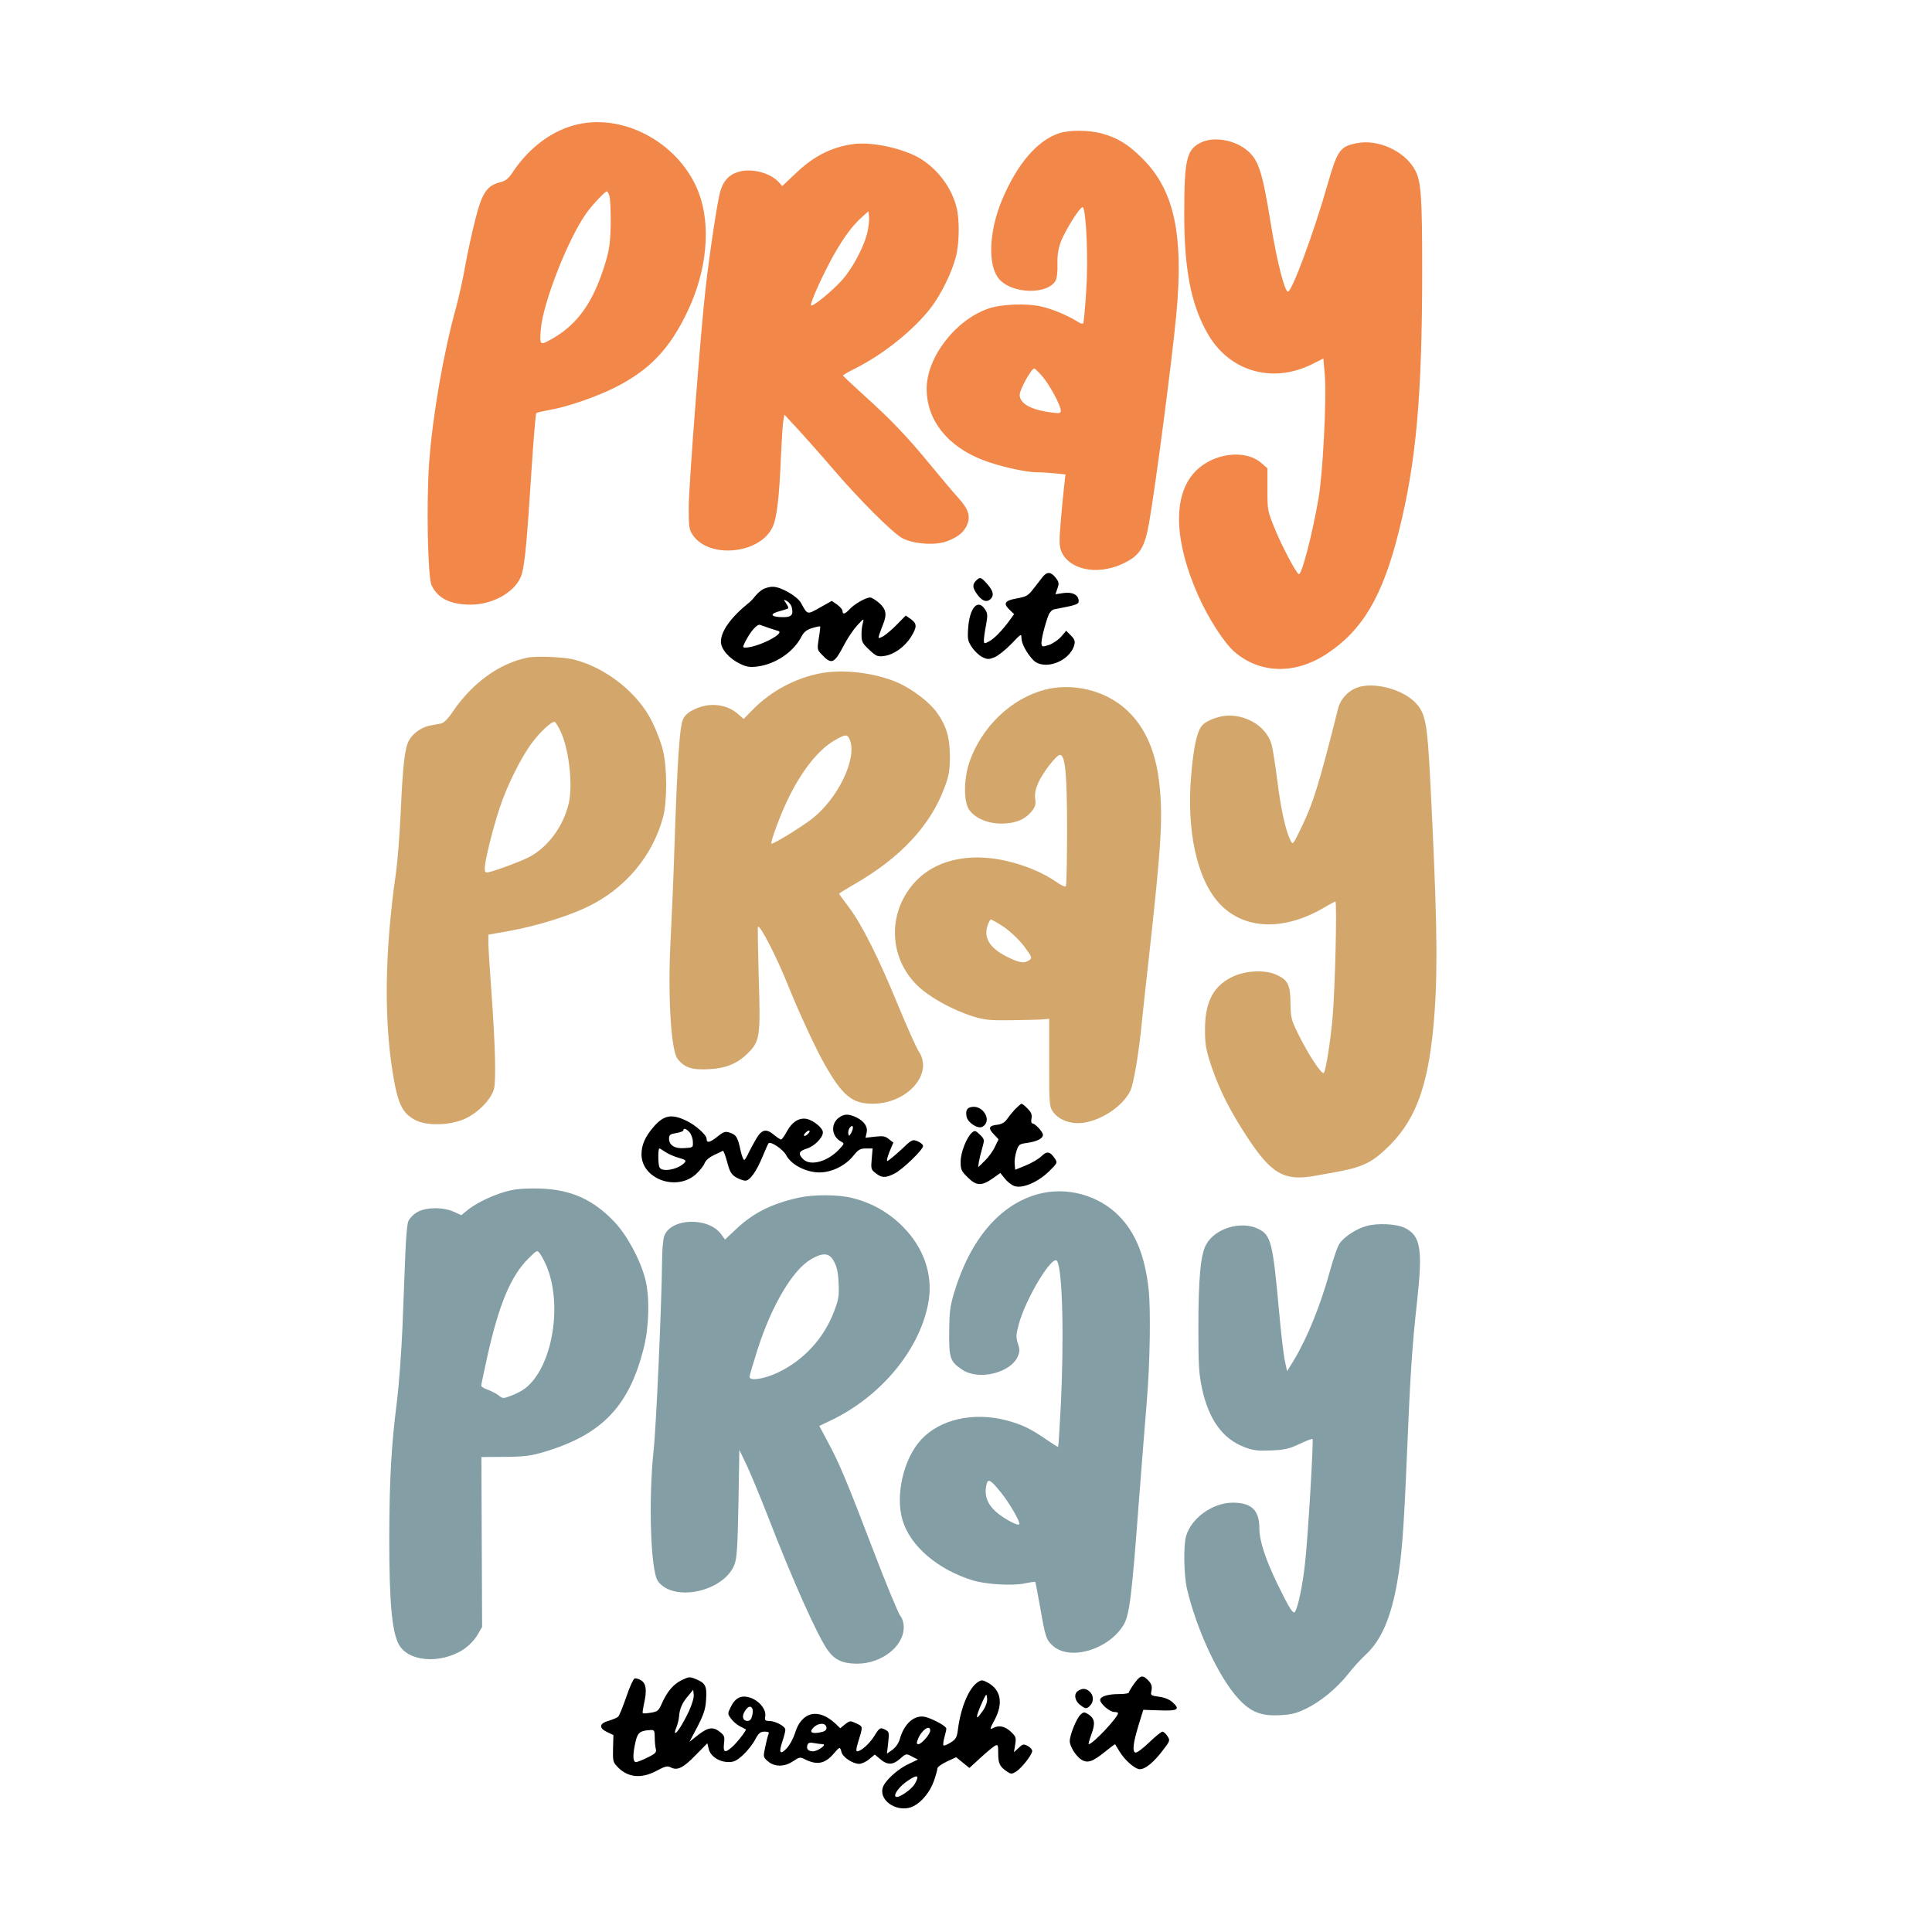 <?xml version="1.0" encoding="utf-8"?>
<!-- Generator: Adobe Illustrator 25.0.1, SVG Export Plug-In . SVG Version: 6.00 Build 0)  -->
<svg version="1.1" id="Layer_1" xmlns="http://www.w3.org/2000/svg" xmlns:xlink="http://www.w3.org/1999/xlink" x="0px" y="0px"
	 viewBox="0 0 1080 1080" style="enable-background:new 0 0 1080 1080;" xml:space="preserve">
<style type="text/css">
	.st0{fill:#F18749;}
	.st1{fill:#D3A76B;}
	.st2{fill:#839EA4;}
</style>
<g transform="translate(0,1080) scale(0.1,-0.1)">
	<path class="st0" d="M3230,10105c-138-31-267-125-360-262c-27-42-42-54-75-62c-74-19-101-60-139-212c-19-74-44-190-56-259
		s-35-171-50-227c-70-251-132-606-151-869c-16-222-8-637,13-684c33-74,105-110,219-110c132,0,262,79,287,175c17,62,29,201,52,560
		c12,182,24,333,28,336s39,11,77,18c98,17,257,72,361,124c195,98,309,217,409,430c107,225,130,475,62,657
		C3806,9991,3499,10166,3230,10105z M3407,9703c5-16,7-84,7-153c-2-103-7-141-28-213c-66-221-153-347-298-430c-70-40-72-39-65,51
		c12,149,153,509,256,652c32,45,103,120,113,120C3396,9730,3403,9718,3407,9703z M5923,10056c-122-39-235-169-321-372
		c-75-179-82-372-15-446c74-82,271-86,315-5c6,12,11,51,9,89c-1,45,4,84,17,121c24,67,117,214,126,198c19-30,30-296,18-467
		c-6-97-14-179-17-182c-3-4-16,0-28,8c-57,36-142,72-204,86c-83,20-225,14-298-11c-185-64-345-273-345-448s115-321,313-398
		c90-35,239-69,303-69c23,0,68-3,101-6l59-6l-7-62c-4-33-13-122-19-197c-10-115-9-141,3-171c43-102,196-135,337-72
		c101,46,128,88,154,234c38,222,125,886,151,1155c43,452-10,702-190,880c-77,78-142,117-230,140C6084,10073,5981,10074,5923,10056z
		 M5827,8696c40-46,103-163,103-192c0-14-8-16-52-10c-115,15-178,50-178,99c0,29,65,147,82,147C5785,8740,5806,8720,5827,8696z
		 M6711,10002c-78-39-91-94-91-399c0-307,37-501,128-663c119-214,360-287,584-177l66,33l8-96c10-134-11-549-36-690
		c-35-200-92-420-109-420c-12,0-97,159-137,260c-38,92-39,99-39,213v119l-32,28c-93,83-280,57-378-53c-120-133-111-384,23-686
		c58-130,146-266,204-316c143-121,335-126,510-13c203,132,316,321,407,685c98,389,131,762,131,1463c0,412-6,493-38,556
		c-55,108-209,179-331,153c-91-19-105-39-161-234c-75-264-198-595-220-595c-19,0-61,166-95,372c-50,310-70,369-143,425
		C6890,10021,6779,10037,6711,10002z M4765,9994c-123-19-218-68-320-166l-72-68l-19,21c-47,52-148,79-220,60c-57-15-90-50-108-112
		c-16-58-56-320-81-534c-28-243-95-1112-95-1233c0-108,2-122,23-153c90-133,371-107,444,41c26,52,39,167,49,407c4,87,9,173,13,192
		l6,33l86-93c47-52,128-143,180-204c152-178,342-368,396-395c64-32,184-40,248-15c59,22,95,51,111,91c21,49,7,89-50,152
		c-29,32-100,116-158,187c-126,153-211,243-368,385c-63,57-116,107-118,110c-1,3,28,20,64,38c160,79,335,219,430,345
		c56,73,116,197,138,283c19,75,21,211,2,279c-28,106-100,203-194,264C5056,9970,4872,10010,4765,9994z M4850,9507
		c-17-81-83-206-143-273c-59-65-164-150-173-141c-9,8,70,182,128,284c57,100,105,164,157,210l36,32l3-30
		C4860,9572,4856,9535,4850,9507z"/>
	<path d="M5831,7578c-10-13-34-43-53-68c-31-40-39-45-93-55c-69-12-79-28-41-64l25-24l-26-36c-42-57-86-102-115-117
		c-26-14-28-13-28,7c0,12,5,50,12,85c10,55,9,66-6,88c-40,61-86,9-94-106c-4-60-2-72,21-106c14-21,40-46,58-55c29-14,37-14,69-1
		c19,8,61,41,93,74c55,58,57,59,57,33c0-29,28-82,63-120c60-66,209-12,233,84c5,19,0,31-20,51l-26,26l-27-32c-16-18-46-39-68-47
		c-37-12-40-12-43,6c-3,19,19,108,40,162c6,15,20,29,32,31c122,23,136,28,136,45c0,35-34,53-84,46l-46-7l11,32c10,27,9,36-8,58
		C5877,7603,5855,7606,5831,7578z M5456,7554c-22-22-20-42,10-81c26-34,51-42,72-21c20,20,14,45-19,83
		C5484,7575,5478,7576,5456,7554z M4260,7503c-14-9-31-26-39-36c-8-11-23-27-34-36c-100-80-157-159-157-218c0-41,45-94,106-123
		c36-18,55-21,97-16c102,13,203,81,247,167c14,27,29,38,60,48c23,7,43,11,45,9c1-2-2-31-8-66c-9-59-9-64,14-88c57-61,71-56,126,48
		c19,38,53,88,74,111c39,42,39,42,32,12c-5-16-8-47-7-69c0-32,7-45,43-78c39-37,47-40,83-35c54,7,113,49,149,104c36,58,36,76,1,102
		l-29,20l-49-50c-27-28-62-57-77-66c-28-14-29-14-22,9c4,13,14,38,21,57c23,56,18,85-21,120c-20,17-42,31-51,31c-24,0-87-36-113-64
		c-27-29-41-33-41-12c0,8-13,24-30,36l-30,21l-66-37c-73-41-69-42-106,25c-21,38-112,91-158,91C4300,7520,4273,7512,4260,7503z
		 M4426,7405c10-42-1-55-48-55c-64,0-79,15-32,30c22,6,45,13,53,16c11,3,10,9-4,30c-16,25-16,25,4,14C4410,7434,4423,7418,4426,7405
		z M4300,7289c19-6,42-14,50-16c43-13-116-93-183-93c-16,0-16,2-1,33c30,58,65,99,83,94C4258,7304,4281,7296,4300,7289z"/>
	<path class="st1" d="M2945,7123c-157-33-306-142-416-304c-23-35-49-61-62-63c-12-3-38-7-58-11c-47-7-98-41-121-81
		c-25-42-36-134-48-404c-6-129-18-280-26-335c-62-429-69-809-19-1120c28-175,53-228,128-267c60-31,179-30,262,2
		c78,30,158,109,176,171c13,50,8,245-16,574c-8,110-15,220-15,245v45l123,22c147,27,323,81,432,134c208,100,362,282,421,499
		c24,87,24,278,0,375c-9,39-35,108-58,155c-79,166-263,311-448,355C3140,7128,2993,7134,2945,7123z M3129,6721c49-94,74-296,52-404
		c-28-132-118-255-227-310c-50-25-168-69-216-81c-25-6-28-4-28,21c0,39,44,219,82,333c37,116,115,274,174,357c47,66,121,136,136,127
		C3106,6761,3119,6742,3129,6721z M4585,7036c-140-27-274-99-374-200l-54-55l-33,29c-62,54-157,65-240,26c-36-17-55-33-66-57
		c-19-39-32-237-48-719c-5-162-15-391-21-508c-17-307,1-620,38-670c37-49,79-64,173-59c95,4,162,31,219,88c70,69,73,92,62,434
		c-4,149-6,272-4,274c11,14,106-171,171-334c57-142,147-336,199-430c102-180,156-225,271-225c194,0,342,168,258,292
		c-13,20-65,136-116,259c-110,268-201,449-275,548c-30,40-55,74-55,75c0,2,41,27,91,56c251,145,417,322,496,530c28,73,32,98,33,178
		c0,109-20,177-75,252c-42,57-137,129-216,164C4892,7039,4714,7061,4585,7036z M4751,6663c41-105-68-329-214-442
		c-63-48-218-143-225-137c-6,7,47,154,89,241c76,161,172,283,264,336C4727,6697,4738,6697,4751,6663z M7585,6956
		c-50-19-91-64-104-113c-108-430-141-536-208-672c-45-94-46-95-59-69c-26,50-54,174-73,329c-11,86-25,178-32,204
		c-24,94-126,165-239,165c-50,0-123-26-148-53c-30-32-49-116-63-277c-28-312,32-586,158-721c138-149,366-155,594-17
		c25,15,50,28,54,28c10,0-2-496-16-650c-11-125-36-286-48-307c-9-17-86,99-144,217c-39,79-42,91-43,172c-1,104-15,131-81,160
		c-65,29-177,22-249-15c-105-53-149-143-148-297c0-82,6-110,37-204c44-129,102-244,196-388c137-210,209-252,381-221
		c200,35,230,43,286,69c40,18,83,52,134,103c155,157,222,357,250,751c18,259,12,562-25,1290c-16,312-26,367-76,425
		C7848,6946,7681,6991,7585,6956z M5840,6944c-188-49-353-208-421-404c-32-94-33-223-1-267c34-48,104-77,182-77c76,1,128,22,166,67
		c21,26,25,38,21,70c-4,29,1,54,17,91c27,60,102,156,121,156c30,0,40-106,40-422c0-168-3-309-7-313s-26,6-50,23
		c-69,47-141,80-234,107c-227,66-432,28-555-101c-158-168-155-423,9-583c67-65,194-136,312-173c66-20,93-23,220-21c80,1,159,3,175,5
		l30,3v-245c0-238,1-246,23-277c31-43,97-68,163-60c106,13,227,94,268,180c19,39,50,227,66,402c4,39,22,207,41,375
		c68,615,76,764,53,955c-27,226-125,387-286,469C6083,6959,5953,6974,5840,6944z M5612,5618c38-27,82-68,112-107c45-60,47-66,30-78
		c-25-19-52-16-109,11c-106,49-147,107-126,177c6,21,16,39,20,39C5544,5660,5577,5641,5612,5618z"/>
	<path d="M5673,4598c-16-18-37-44-46-57c-10-15-28-25-49-28c-50-5-56-19-24-52l28-30l-21-43c-11-24-37-59-57-78l-36-35l4,30
		c3,17,11,51,19,78c13,46,13,48-13,74c-24,23-29,25-44,12c-30-25-64-111-64-163c0-43,4-53,39-87c48-48,77-50,138-8l45,32l24-30
		c13-17,36-36,52-42c43-18,131,18,195,80c47,46,49,49,35,71c-28,42-45,45-76,15c-16-16-56-39-88-52l-59-24l-3,32c-2,18,3,50,10,72
		c12,37,16,40,59,46c57,8,89,25,89,45c0,17-44,64-59,64c-6,0-8,12-5,28c4,21-1,34-22,55c-14,15-30,27-33,27
		C5707,4630,5690,4615,5673,4598z M5432,4612c-28-4-36-23-28-57c9-33,63-67,87-54C5548,4531,5499,4623,5432,4612z M4692,4554
		c-50-34-45-106,9-135c21-11,20-12-12-46c-64-67-159-93-199-53c-30,30-25,45,19,59c42,12,91,61,91,91c0,24-51,66-89,75
		c-43,9-83-16-112-69c-13-25-28-46-33-46c-4,0-21,11-38,25c-44,37-68,33-99-18c-14-23-33-59-43-79c-9-20-20-39-25-42
		c-4-3-14,20-21,52c-16,75-24,88-59,100c-27,9-35,7-72-23c-42-33-59-36-59-11c0,22-63,78-115,102c-82,39-125,30-182-36
		c-46-53-67-100-67-153c0-137,195-209,304-111c21,19,43,47,49,62c7,17,28,34,54,46c23,11,45,21,48,23s14-26,24-63c14-54,24-70,49-85
		c17-10,41-19,52-19c26,0,63,51,99,140c15,36,29,67,31,69c12,13,82-34,99-67c28-53,110-95,184-96c71,0,146,37,192,94
		c27,34,38,40,70,40h37l-5-58c-5-55-4-60,22-80c34-27,55-28,106-2c46,24,159,133,159,154c0,7-13,19-30,26c-29,12-32,11-95-49
		c-36-33-70-61-75-61s1,23,12,51l22,52l-25,19c-20,17-33,19-78,14l-53-6l6,26c9,34-12,66-57,88C4743,4574,4721,4574,4692,4554z
		 M4759,4468c-12-20-14-21-17-5c-2,10,2,25,9,34C4769,4518,4774,4497,4759,4468z M3854,4471c10-11,19-35,19-53c2-33,1-33-47-36
		c-55-4-86,16-86,54c0,20,7,25,40,30c22,4,40,10,40,15C3820,4496,3836,4491,3854,4471z M4520,4465c-7-8-17-15-22-15c-6,0-5,7,2,15
		s17,15,22,15C4528,4480,4527,4473,4520,4465z M3720,4360c15-10,48-25,73-32c37-10,44-15,35-26c-33-39-130-58-142-26
		c-8,20-8,104,0,104C3689,4380,3704,4371,3720,4360z"/>
	<path class="st2" d="M2851,4145c-77-17-179-64-233-106l-39-32l-42,19c-61,28-161,26-208-4c-20-12-41-35-47-50s-13-94-16-177
		c-3-82-11-267-16-410c-6-143-20-327-30-410c-33-257-43-439-44-775c0-347,14-513,51-588c50-102,236-117,366-31c27,18,59,51,75,78
		l27,46l-2,475l-2,475l132,1c111,1,146,6,220,28c325,97,478,259,558,591c28,115,31,281,6,375c-28,108-100,242-170,317
		c-118,126-243,183-417,189C2951,4158,2893,4155,2851,4145z M3052,3730c96-219,37-571-115-690c-16-13-50-31-77-41c-47-18-49-18-72,0
		c-12,10-40,24-60,32c-21,7-38,17-38,23c0,5,16,80,35,167c65,289,130,445,228,543c48,48,50,49,64,30C3025,3784,3041,3755,3052,3730z
		 M5803,4125c-213-58-379-252-469-550c-23-77-27-109-28-222c-1-145,5-164,72-209c92-63,273-19,312,75c11,26,11,39,0,71
		c-11,34-11,49,5,107c39,145,188,392,214,354c31-47,40-439,20-826c-6-115-12-211-14-213c-1-2-31,17-66,41c-88,61-138,85-226,108
		c-185,47-370,4-474-109c-98-106-145-310-104-449c43-146,198-278,395-338c74-22,222-31,289-16c30,6,56,10,58,8s14-67,28-144
		c29-168,34-182,74-216c97-81,307-18,391,118c33,54,46,152,84,660c20,259,41,526,47,595c18,219,22,507,10,623
		c-21,187-73,316-166,410C6140,4120,5962,4168,5803,4125z M5596,2456c48-60,107-161,102-176c-2-6-20-1-43,11
		c-120,63-162,129-139,216C5524,2536,5541,2525,5596,2456z M4465,4105c-149-33-252-84-346-172l-66-62l-22,30c-72,98-283,90-318-11
		c-7-19-12-83-12-141c-2-228-32-912-47-1054c-30-281-17-678,24-734c87-119,366-59,427,91c14,36,18,91,23,343l5,300l43-90
		c23-49,74-173,114-275c140-362,281-678,338-756c39-54,84-74,164-74c135,0,258,95,260,201c0,27-7,51-21,69c-11,16-77,174-145,352
		c-150,393-193,496-257,615l-49,92l63,30c288,137,507,407,549,674c22,147-30,295-147,412c-79,79-177,134-285,159
		C4681,4123,4547,4123,4465,4105z M4664,3745c15-28,22-64,24-120c3-71,0-90-27-160c-57-148-169-269-311-337c-75-36-160-50-160-25
		c0,8,21,79,46,157c79,245,195,441,298,501C4604,3801,4637,3797,4664,3745z M7637,3946c-54-15-121-58-148-96c-11-14-34-81-53-150
		c-54-196-126-375-204-505l-37-60l-12,55c-7,30-22,156-33,280c-35,386-45,426-117,461c-96,46-240,3-290-87c-32-57-44-190-44-474
		c0-199,3-250,20-330c38-176,116-284,239-330c47-18,73-21,147-18c76,3,101,9,159,36c38,18,71,31,73,28c7-7-27-577-43-706
		c-14-120-37-229-54-259c-10-18-31,15-99,154c-67,139-101,242-101,310c0,103-43,145-149,145c-112,0-233-87-261-188
		c-15-54-12-217,5-292c53-228,178-496,286-614c69-76,129-100,234-94c64,3,93,11,145,36c83,40,173,115,236,194c27,35,73,85,102,112
		c82,76,138,204,172,399c27,153,37,291,55,717c18,441,29,607,56,850c33,298,21,372-68,416C7805,3959,7700,3964,7637,3946z"/>
	<path d="M3811,1408c-47-23-81-63-111-130c-18-41-24-46-61-52c-23-4-43-5-46-3c-2,3,1,24,6,48c18,77,14,117-14,135
		c-14,9-31,14-38,11s-28-49-46-103c-19-55-39-104-45-110s-30-16-53-23c-54-15-57-41-8-64l34-16l-2-75c-2-67,0-77,23-101
		c58-62,134-70,220-24c49,26,61,29,80,19c36-19,69-3,138,68l66,67l8-33c11-41,59-72,111-72c30,0,46,8,81,40c24,22,54,60,67,85
		c20,37,29,45,53,45c23,0,27-3,21-17c-4-10-12-42-18-72c-11-52-11-54,16-77c38-32,92-32,141,1c34,23,39,24,64,11
		c70-35,115-26,165,34c31,36,33,37,41,6c7-29,63-66,99-66c14,0,39,12,56,26l31,26l31-26c40-34,71-33,111,3c33,29,34,29,66,12l33-17
		l-52-25c-62-28-136-97-145-134c-20-78,93-143,174-101c47,25,91,80,112,139c11,31,20,63,20,71s24,25,53,39l52,24l37-30l37-30l61,56
		c34,31,70,61,80,67c19,10,20,7,20-43c0-55,9-73,49-100c22-15,27-15,50-1c31,19,91,95,91,116c0,8-11,21-25,28c-23,12-28,11-51-11
		l-26-24l7,43c6,39,4,45-25,72c-33,31-67,38-101,19c-17-9-16-2,11,47c50,94,35,170-42,210c-27,14-32,14-53,0c-49-32-95-143-110-263
		c-6-46-11-55-41-74c-19-12-37-19-40-16s-1,22,5,44c6,21,11,44,11,50c0,13-66,50-113,64c-62,18-123-34-147-123c-7-23-23-46-41-59
		l-31-22l7,61c6,54,5,61-13,71c-31,17-35,15-65-34c-28-44-74-85-96-85c-6,0-5,17,5,48c29,94,29,90-9,108c-34,16-36,16-63-5l-27-22
		l-26,25c-96,90-190,69-227-52c-10-32-31-70-48-87c-36-37-44-23-22,42c9,26,16,54,16,64c0,19-56,49-92,49c-21,0-24,4-20,28
		c5,38-37,88-88,103c-48,15-82-3-107-57c-16-33-16-35,4-62c11-15,33-34,49-42s31-16,33-17c6-4-50-76-78-100c-39-34-49-29-44,20
		c5,39,2,46-22,65c-39,31-66,27-122-16l-49-39l45,85c35,69,45,98,48,151c5,76-3,93-58,115C3856,1428,3850,1427,3811,1408z
		 M3851,1234c-32-68-70-128-77-121c-3,2,1,17,8,33c6,16,13,43,14,59c3,42,17,76,51,115l28,34l3-27C3880,1311,3868,1271,3851,1234z
		 M5496,1239c-15-21-29-39-32-39c-8,0,5,38,29,90c21,44,22,44,25,17C5520,1289,5512,1264,5496,1239z M4205,1250c4-6,4-24,0-40
		c-5-21-13-30-26-30c-27,0-34,26-15,55C4182,1262,4195,1266,4205,1250z M4620,1140c0-12-11-20-35-24c-44-9-61,0-43,21
		C4570,1171,4620,1173,4620,1140z M5200,1126c0-20-49-76-66-76c-11,0-11,6-3,27C5150,1128,5200,1163,5200,1126z M3660,1088
		c0-24,3-53,6-65c5-18-2-26-45-47c-28-14-57-26-66-26c-18,0-19,41-2,115c12,51,26,61,85,64C3657,1130,3660,1125,3660,1088z
		 M4599,1050c26-1-27-40-55-40c-27,0-38,14-30,37c5,11,14,14,37,9C4569,1053,4590,1050,4599,1050z M5113,827c-19-32-90-80-105-71
		c-16,10,19,58,67,90C5130,883,5142,877,5113,827z M6340,1388c-16-22-30-45-30-50c0-4-24-8-54-8c-63,0-106-13-106-33
		c0-21,54-67,78-67c12,0,22-3,22-6c0-24-141-174-164-174c-3,0,4,25,15,55c23,62,19,88-17,112c-23,14-26,14-44-2
		c-22-20-60-114-60-148c0-29,33-82,64-103c35-22,63-13,131,42c31,25,57,45,59,43c1-2,12-21,25-41c29-48,86-98,113-98
		c30,0,77,38,127,104c42,54,43,57,27,81c-9,14-22,25-28,25s-40-27-75-61c-34-33-69-59-76-56c-18,6-13,52,17,151l27,88l91-3
		c102-4,117,5,73,45c-16,15-44,27-75,31c-48,7-49,7-43,36c4,23,0,36-17,54C6388,1439,6375,1437,6340,1388z M6028,1349
		c-26-15-22-54,8-78c32-25,38-26,58-5c21,21,20,57-2,77C6071,1362,6053,1364,6028,1349z"/>
</g>
</svg>
